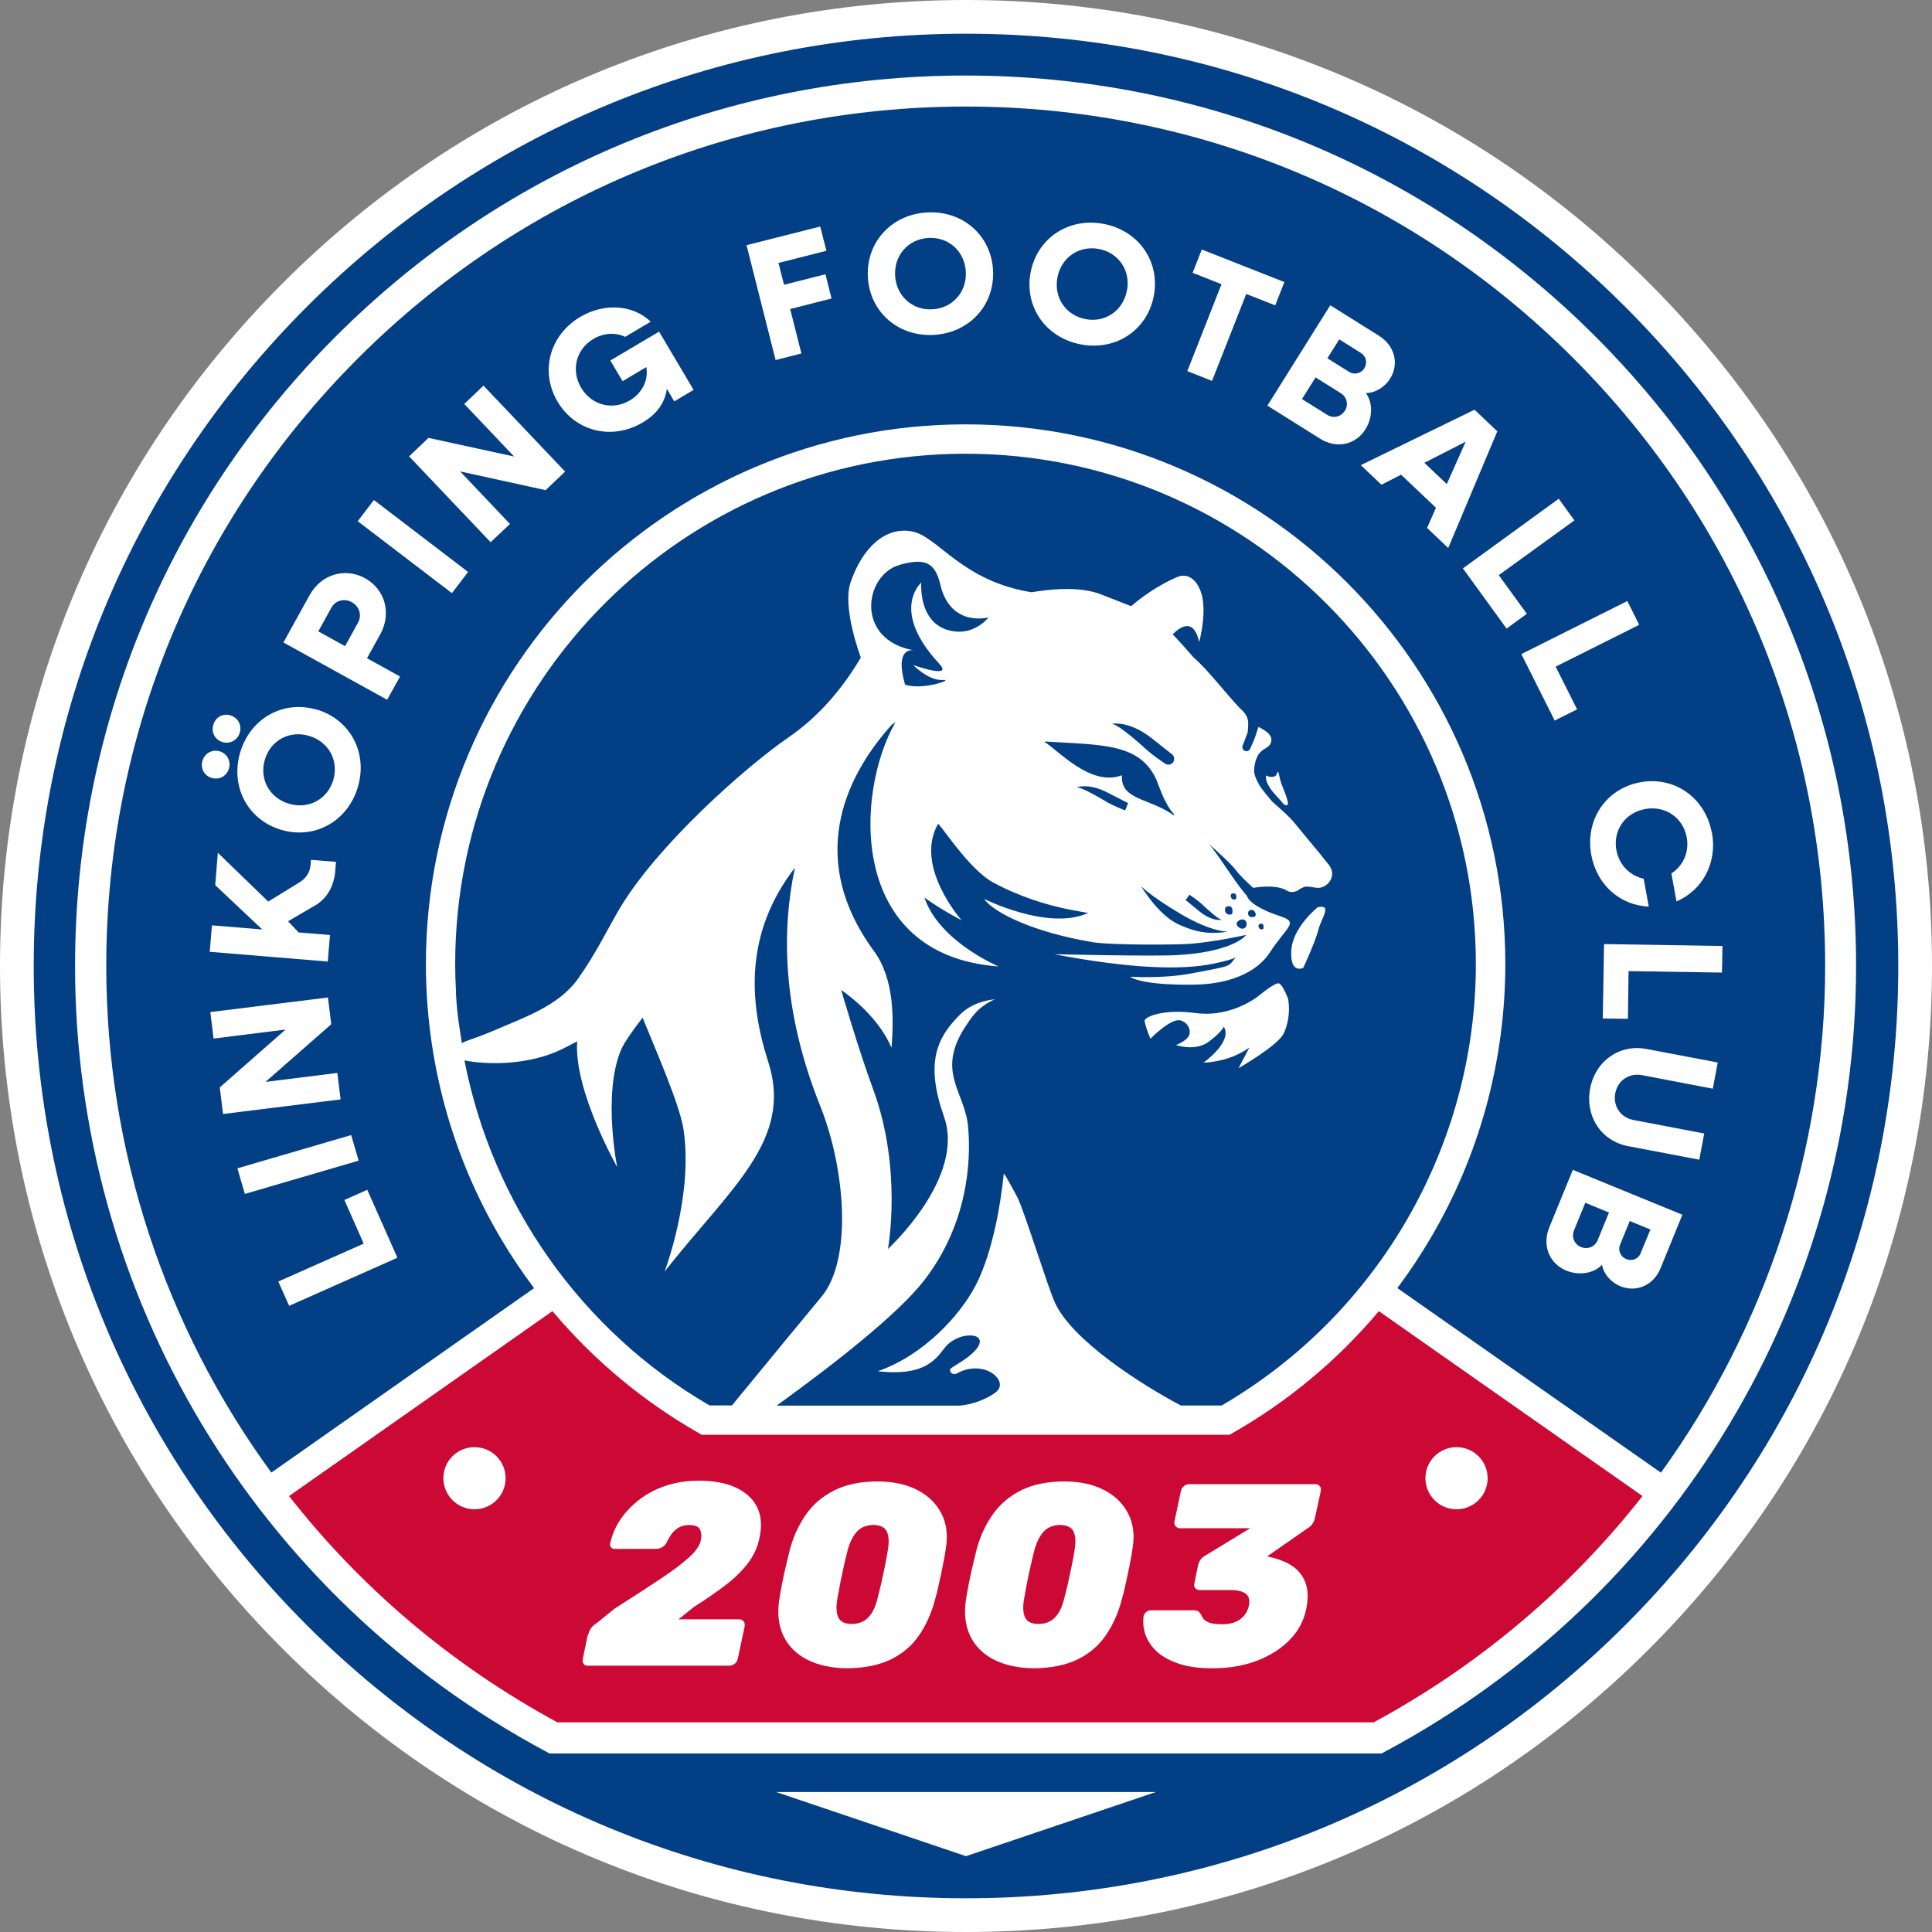 <?xml version="1.0" encoding="UTF-8"?><svg id="Lager_2" xmlns="http://www.w3.org/2000/svg" viewBox="0 0 200 200"><rect x="0" y="0" width="200" height="200" fill="#808080" stroke="none"/><defs><style>.cls-1{fill:#cc0935;}.cls-1,.cls-2,.cls-3{stroke-width:0px;}.cls-2{fill:#fff;}.cls-3{fill:#033f85;}</style></defs><g id="Lager_1-2"><circle class="cls-3" cx="100.7" cy="100.09" r="98.72"/><path class="cls-2" d="M170.71,29.29C151.82,10.4,126.71,0,100,0S48.17,10.4,29.29,29.29C10.4,48.18,0,73.29,0,100s10.4,51.82,29.29,70.71c18.89,18.89,44,29.29,70.71,29.29s51.82-10.4,70.71-29.29c18.89-18.89,29.29-44,29.29-70.71s-10.4-51.82-29.29-70.71ZM168.24,168.24c-18.23,18.23-42.46,28.27-68.24,28.27s-50.01-10.04-68.24-28.27C13.53,150.01,3.49,125.78,3.49,100S13.53,49.99,31.76,31.76C49.98,13.53,74.22,3.49,100,3.49s50.01,10.04,68.24,28.27c18.23,18.23,28.27,42.46,28.27,68.24s-10.04,50.01-28.27,68.24Z"/><polygon class="cls-2" points="38.02 123.17 35.65 124.22 37.65 128.74 28.81 132.66 29.93 135.18 41.14 130.2 38.02 123.17"/><rect class="cls-2" x="24.71" y="119.17" width="12.27" height="2.76" transform="translate(-32.57 13.49) rotate(-16.29)"/><polygon class="cls-2" points="34.92 111.07 27.48 112 34.29 106.03 33.95 103.26 21.77 104.77 22.11 107.51 29.56 106.58 22.75 112.57 23.09 115.32 35.26 113.81 34.92 111.07"/><path class="cls-2" d="M34.71,90.05l.07-.83-2.59-.21-.04.53c-.07.8-.49,1.42-1.26,1.87l-3.12,1.92-5.22-5.05-.27,3.35,4.87,4.59-5.21-.43-.23,2.74,12.22,1.01.23-2.75-3.24-.26-1.1-1.16,2.51-1.47c1.44-.74,2.24-2.03,2.39-3.85Z"/><path class="cls-2" d="M32.81,73.47c-3.46-1.03-6.88.86-7.94,4.4-1.06,3.54.77,7,4.23,8.03,3.46,1.03,6.88-.86,7.94-4.41,1.06-3.54-.77-7-4.23-8.03ZM32,76.18h0c2.03.6,3.09,2.57,2.5,4.57-.6,1.99-2.56,3.06-4.59,2.45-2.03-.6-3.09-2.57-2.49-4.57.59-1.99,2.56-3.06,4.59-2.45M23.85,74.05c-.78-.23-1.54.19-1.77.98-.23.78.17,1.55.95,1.79.78.23,1.56-.19,1.79-.97.23-.79-.18-1.56-.97-1.79ZM22.74,77.78c-.79-.23-1.54.19-1.78.97-.23.78.17,1.55.95,1.78.79.23,1.56-.18,1.79-.97.23-.78-.19-1.56-.97-1.79Z"/><path class="cls-2" d="M37.99,68.14l1.38-2.49c1.18-2.15.51-4.63-1.58-5.79-2.09-1.15-4.55-.4-5.74,1.75l-2.71,4.9,10.74,5.93,1.33-2.41-3.42-1.89ZM37.06,64.46l-1.34,2.43-2.77-1.53,1.34-2.43c.43-.78,1.34-1.03,2.13-.59.78.43,1.07,1.34.64,2.12Z"/><rect class="cls-2" x="41.36" y="50.44" width="2.76" height="12.27" transform="translate(-28.16 56.21) rotate(-52.63)"/><polygon class="cls-2" points="58.5 48.82 50.05 39.92 48.06 41.82 53.22 47.26 44.36 45.33 42.35 47.24 50.79 56.13 52.79 54.24 47.63 48.8 56.48 50.74 58.5 48.82"/><path class="cls-2" d="M68.23,34.33l-5.05,2.99,1.27,2.14,2.46-1.46c.22,1.32-.38,2.66-1.71,3.45-1.79,1.06-3.96.51-5.04-1.31-1.08-1.82-.52-3.99,1.26-5.05,1.1-.65,2.32-.69,3.3-.22l2.64-1.57c-1.8-1.74-4.77-1.99-7.3-.49-3.18,1.89-4.18,5.66-2.34,8.77,1.84,3.1,5.64,4.04,8.82,2.15,1.47-.87,2.3-2.05,2.49-3.48l.77,1.3,2-1.19-3.58-6.04Z"/><polygon class="cls-2" points="86.08 30.9 85.45 28.39 81.16 29.48 80.59 27.22 85.55 25.96 84.91 23.45 77.28 25.38 80.29 37.27 82.96 36.59 81.8 31.99 86.08 30.9"/><path class="cls-2" d="M102.8,28c-.18-3.61-3.11-6.2-6.8-6.01-3.69.19-6.34,3.06-6.16,6.67.18,3.61,3.11,6.2,6.8,6.01,3.69-.19,6.34-3.07,6.16-6.67ZM96.51,32.02c-2.08.11-3.74-1.39-3.85-3.51-.11-2.11,1.39-3.77,3.47-3.88,2.08-.11,3.74,1.39,3.85,3.51.11,2.11-1.39,3.77-3.47,3.88Z"/><path class="cls-2" d="M114.2,23.17c-3.64-.67-6.87,1.53-7.52,5.08-.65,3.55,1.61,6.74,5.25,7.41,3.64.67,6.87-1.53,7.52-5.08.65-3.55-1.61-6.74-5.24-7.41ZM116.66,30.06c-.38,2.08-2.22,3.36-4.26,2.98-2.05-.38-3.32-2.21-2.94-4.29.38-2.08,2.22-3.36,4.27-2.98,2.05.37,3.32,2.21,2.94,4.29Z"/><polygon class="cls-2" points="124.41 25.83 123.46 28.24 126.45 29.42 122.91 38.42 125.47 39.43 129.01 30.43 132.01 31.61 132.96 29.2 124.41 25.83"/><path class="cls-2" d="M142.8,34.79l-5.09-3.19-6.51,10.39,5.45,3.42c1.69,1.06,3.67.67,4.7-.97.77-1.23.77-2.77.04-3.75.92,0,1.92-.56,2.51-1.49.98-1.55.45-3.43-1.1-4.4ZM139.21,42.53c-.4.63-1.18.81-1.81.42l-2.62-1.64,1.41-2.24,2.62,1.64c.63.39.8,1.19.41,1.83ZM141.24,38.12c-.35.56-1.05.7-1.58.38l-2.25-1.41,1.23-1.96,2.24,1.41c.54.34.71,1.01.35,1.58Z"/><path class="cls-2" d="M152.65,42.41l-11.78,5.74,2.14,2.03,2.03-1.04,3.61,3.42-.92,2.09,2.19,2.08,5.08-12.08-2.36-2.24ZM149.77,50.11l-2.32-2.2,4.28-2.19-1.96,4.39Z"/><polygon class="cls-2" points="162.98 53.87 161.36 51.63 151.44 58.84 155.96 65.07 158.06 63.54 155.15 59.54 162.98 53.87"/><polygon class="cls-2" points="169.69 64.68 168.46 62.22 157.49 67.71 160.94 74.59 163.26 73.43 161.04 69.01 169.69 64.68"/><path class="cls-2" d="M177.21,86.22c-.67-3.64-3.86-5.89-7.41-5.24-3.55.65-5.74,3.89-5.07,7.53.57,3.11,3.02,5.23,5.95,5.34l-.53-2.89c-1.41-.3-2.53-1.4-2.82-2.94-.38-2.05.89-3.89,2.98-4.27,2.08-.38,3.92.89,4.3,2.93.28,1.54-.38,2.96-1.59,3.74l.53,2.89c2.7-1.15,4.24-4,3.67-7.11Z"/><polygon class="cls-2" points="166.05 97.73 165.92 105.43 168.52 105.47 168.59 100.53 178.26 100.68 178.31 97.93 166.05 97.73"/><path class="cls-2" d="M169.98,111.3l7.33,1.4.51-2.71-7.37-1.4c-2.79-.53-5.3,1.23-5.84,4.1-.54,2.85,1.14,5.43,3.93,5.96l7.37,1.4.51-2.71-7.33-1.4c-1.33-.25-2.13-1.44-1.88-2.76.26-1.35,1.44-2.13,2.77-1.88Z"/><path class="cls-2" d="M162.82,121.1l-2.44,5.96c-.75,1.84-.03,3.73,1.76,4.47,1.35.55,2.86.29,3.7-.6.15.91.88,1.8,1.9,2.22,1.69.69,3.46-.14,4.15-1.84l2.27-5.56-11.35-4.65ZM165.39,128.38c-.28.69-1.04,1-1.73.71-.69-.28-1-1.03-.72-1.72l1.17-2.86,2.45,1.01-1.17,2.86ZM169.85,129.72c-.24.59-.87.87-1.5.62-.61-.25-.88-.91-.64-1.49l1-2.45,2.14.88-1.01,2.45Z"/><path class="cls-1" d="M143.29,134.59c-4.3,5.21-9.99,9.71-15.88,13.08l-.65-.05-53.2.37-1.07-.47c-5.72-3.27-10.95-7.93-15.18-12.94l-28.07,20.23c7.43,9.49,17.12,19,28.12,24.94l85.06-.14c11.08-5.99,22.02-15.17,29.47-24.76l-28.59-20.27Z"/><polygon class="cls-2" points="119.65 185.51 100 192.15 80.35 185.51 119.65 185.51"/><path class="cls-2" d="M52.34,153.02c0,1.78-1.44,3.22-3.22,3.22s-3.22-1.44-3.22-3.22,1.44-3.21,3.22-3.21,3.22,1.44,3.22,3.21Z"/><path class="cls-2" d="M154,153.02c0,1.78-1.44,3.22-3.22,3.22s-3.22-1.44-3.22-3.22,1.44-3.21,3.22-3.21,3.22,1.44,3.22,3.21Z"/><path class="cls-2" d="M60.86,172.44c-.2,0-.35-.07-.44-.2-.1-.13-.13-.3-.09-.5l.48-2.34c.04-.12.12-.33.24-.62.13-.29.38-.55.75-.78l1.83-1.48c1.92-1.22,3.51-2.25,4.78-3.1,1.27-.85,2.25-1.59,2.94-2.22.69-.63,1.09-1.21,1.2-1.75.09-.43.06-.8-.08-1.11-.14-.31-.52-.47-1.13-.47-.45,0-.83.1-1.14.3-.31.2-.56.44-.75.73-.19.29-.35.56-.47.83-.14.23-.31.39-.51.48-.2.09-.4.13-.62.13h-4.22c-.16,0-.29-.06-.38-.17-.09-.12-.12-.25-.08-.42.21-.95.6-1.81,1.15-2.59.55-.78,1.24-1.46,2.04-2.05.81-.59,1.71-1.04,2.73-1.36,1.01-.31,2.08-.47,3.21-.47,1.58,0,2.88.24,3.91.73s1.75,1.16,2.18,2.04c.42.88.5,1.93.23,3.14-.18.93-.57,1.8-1.18,2.61-.61.81-1.39,1.57-2.34,2.3-.95.72-2.03,1.47-3.25,2.24l-1.61,1.29h6.28c.2,0,.35.07.46.21.11.14.14.31.11.51l-.72,3.38c-.04.2-.14.36-.31.5-.17.13-.35.2-.55.2h-14.64Z"/><path class="cls-2" d="M87.69,172.7c-1.63-.02-3.01-.32-4.14-.9-1.13-.58-1.94-1.4-2.44-2.44s-.65-2.26-.46-3.64c.07-.48.17-1.06.3-1.72.13-.66.27-1.32.43-1.99.16-.66.3-1.25.43-1.77.39-1.36.97-2.56,1.72-3.59.75-1.03,1.73-1.83,2.94-2.42,1.21-.58,2.67-.87,4.39-.87,1.58,0,2.93.29,4.07.87,1.14.58,1.97,1.39,2.51,2.42.54,1.03.7,2.23.48,3.59-.07.52-.17,1.11-.31,1.77-.13.66-.27,1.33-.42,1.99-.14.66-.29,1.24-.43,1.72-.38,1.38-.93,2.59-1.67,3.64-.73,1.05-1.71,1.86-2.91,2.44-1.21.58-2.71.88-4.5.9ZM88.18,168.11c.7,0,1.26-.22,1.69-.66.43-.44.74-1.06.94-1.87.14-.52.28-1.08.42-1.69.13-.61.26-1.22.39-1.83.13-.61.22-1.16.3-1.67.13-.77.09-1.38-.11-1.83-.2-.45-.66-.68-1.4-.7-.73.02-1.3.25-1.71.7-.4.45-.71,1.06-.93,1.83-.13.5-.26,1.06-.4,1.67-.14.61-.27,1.22-.39,1.83-.12.61-.22,1.17-.31,1.69-.13.81-.09,1.43.12,1.87.21.44.67.66,1.38.66Z"/><path class="cls-2" d="M107.02,172.7c-1.63-.02-3.01-.32-4.14-.9-1.13-.58-1.94-1.4-2.44-2.44-.5-1.05-.65-2.26-.46-3.64.07-.48.17-1.06.3-1.72.13-.66.27-1.32.43-1.99.16-.66.3-1.25.43-1.77.39-1.36.97-2.56,1.72-3.59.75-1.03,1.73-1.83,2.94-2.42,1.21-.58,2.67-.87,4.39-.87,1.58,0,2.93.29,4.07.87,1.14.58,1.97,1.39,2.51,2.42.54,1.03.7,2.23.48,3.59-.07.52-.17,1.11-.31,1.77-.13.66-.27,1.33-.42,1.99-.14.66-.29,1.24-.43,1.72-.38,1.38-.93,2.59-1.67,3.64-.73,1.05-1.71,1.86-2.91,2.44-1.21.58-2.71.88-4.5.9ZM107.51,168.11c.7,0,1.26-.22,1.69-.66.43-.44.74-1.06.94-1.87.14-.52.28-1.08.42-1.69.13-.61.26-1.22.39-1.83.13-.61.22-1.16.3-1.67.13-.77.09-1.38-.11-1.83-.2-.45-.66-.68-1.4-.7-.73.02-1.3.25-1.71.7-.4.45-.71,1.06-.93,1.83-.13.5-.26,1.06-.4,1.67-.14.61-.27,1.22-.39,1.83-.12.61-.22,1.17-.31,1.69-.13.81-.09,1.43.12,1.87.21.44.67.66,1.38.66Z"/><path class="cls-2" d="M125.53,172.7c-1.49,0-2.72-.18-3.69-.54-.98-.36-1.73-.81-2.26-1.36-.53-.55-.88-1.13-1.06-1.76-.18-.63-.22-1.21-.13-1.75.03-.16.13-.3.27-.42.14-.12.3-.17.46-.17h4.46c.22,0,.38.04.48.12.11.08.21.2.3.36.07.21.2.4.38.55.18.15.42.26.71.32.3.06.66.09,1.09.09.77,0,1.39-.17,1.85-.52.47-.35.76-.81.89-1.38.13-.57.02-.99-.31-1.25-.33-.26-.87-.39-1.62-.39h-3.17c-.2,0-.35-.07-.46-.21-.11-.14-.13-.3-.08-.48l.38-1.85c.05-.25.15-.46.28-.63.13-.17.27-.29.42-.36l4.7-2.87h-7.28c-.18,0-.33-.07-.44-.21-.12-.14-.16-.3-.12-.48l.67-3.17c.04-.2.14-.36.31-.5.17-.13.35-.2.55-.2h13.05c.2,0,.35.07.46.2.11.13.14.3.11.5l-.62,2.85c-.05.23-.15.43-.28.6-.13.17-.26.29-.39.36l-4.24,2.95.08.05c.93.18,1.73.48,2.4.9.67.42,1.16,1.01,1.45,1.76.29.75.32,1.7.07,2.85-.27,1.22-.86,2.28-1.77,3.18-.91.9-2.05,1.61-3.4,2.11-1.35.5-2.84.75-4.47.75Z"/><path class="cls-2" d="M165.14,34.82c-17.41-17.41-40.56-27-65.19-27s-47.77,9.59-65.18,27C17.36,52.23,7.77,75.38,7.77,100c0,34.07,18.69,65.24,48.77,81.33l.36.19h86.11l.36-.19c30.09-16.09,48.77-47.25,48.77-81.33,0-24.62-9.59-47.77-27-65.18ZM170.03,154.87c-7.42,9.47-16.85,17.49-27.83,23.43H57.71c-10.98-5.94-20.37-13.96-27.79-23.43l.06-.04,27.09-19.02.12-.08s.04.05.07.08c4.23,5,9.32,9.26,15.04,12.52l.35.2h54.63l.35-.2c5.75-3.28,10.87-7.56,15.11-12.6M47.21,102.76c-.06-.98-.09-1.96-.09-2.96,0-29.13,23.7-52.83,52.83-52.83s52.83,23.7,52.83,52.83c0,18.78-10.07,36.25-26.32,45.7h-4.21c-3.99-2.1-11.32-6.74-13.08-10.73-.77-1.75-3.08-9.23-3.81-10.74-.12-.24-1.32-2.51-1.45-2.54-.03.25-.64,7.28-2.96,11.67-1.56,2.95-5.25,7.1-10.08,8.79,5.13.58,6.1-1.45,7.01-2.53.47-.57,1.31-1.02,2.02-1.13,1.78-.29,2.33.83-.12,2.49-.07.06-1.18.76-1.26.81-.21.14-.21.32-.11.46.13.17.41.27.65.13,1.11-.66,2.66-.74,3.74.03.67.48,1.05,1.31.28,1.92-.58.46-1.85,1.11-3.31,1.33-.15.02-.31.04-.49.05h-18.88c5.9-4.27,12.57-9.47,15.28-12.98,4.52-5.86,4.87-12.37,4.53-15.96-.35-3.59-3.36-5.64-.23-10.36.59-.88,1.21-1.95,2.99-2.76,0,0-2.08.14-3.45,1.45-2.64,2.53-3.73,5.21-1.79,10.72,2.22,6.32-5.81,13.67-5.81,13.67,0,0,1.53-8.24-1.54-16.55-1.5-4.05-3.3-10.25-3.3-10.25,0,0,3.68,2.38,5.21,5.98.23-2.94.32-7.1-1.82-10.02-7.48-10.2-2.22-18.93,1.85-23.43l.38-.25c-4.13,7.11-5.08,24.13,10.69,25.28,0,0-6.16-2.56-7.69-7.13,1.92,1.37,3.85,2.35,3.85,2.35,0,0-4.95-5.56-2.45-9.97.11-.2,3.16,4.67,5.69,6.04,5.69,3.08,10.84,3.06,9.66,3.25-4.1,1.71-10.59-1.54-10.59-1.54,1.02,1.43,5.09,3.45,11.23,4.48,1.93.33,8.87.28,10.17.17,2.59-.21,5.75-.92,5.75-.92-.32.43-2.05,1.81-7.16,2.09-2.69.15-12.71-.09-12.71-.09,8.03,1.53,13.2,1.64,16.36,1,1.61-.32,2.21-.55,2.43-.69-.86,1.02-.16.84-4.66,1.69-2.9.55-6.27.33-6.27.33,0,0,.95.9,6.61.82,4.11-.05,6.66-1.55,7.78-3.24,1.84-2.81,3.09-3.19,1.2-3.82-2.57-.86-3.34-1.63-3.52-2.15-.2-.22-.77-.88-1.99-2.68-1.6-2.38-1.94-2.68-1.94-2.68,1.05.94,2.32,2.07,2.88,2.82.34.45,1.13,1.21,1.71,1.73.85-.14,2.53-.31,3.52.3.31.19.64.15.99.03.11-.04.31-.25.67-.38.22-.09.26-.09.59-.07.41.03.83.18,1.23.09.36-.08.71-.33.92-.64.22-.31.31-.72.22-1.09-.1-.43-.41-.76-.69-1.09-.21-.24-.39-.51-.6-.76-.22-.26-.44-.53-.66-.79-.68-.81-1.35-1.62-2.01-2.43-.49-.6-1.41-1.38-2.23-2.12-.72-.85-1.3-1.58-1.41-1.87-.08-.2-.32-.49-.43-1.11-.06-.33.06-1.5.58-2.06.47-.51.97-.53,1.13-1.01.18-.53-.07-.74-.18-.91-.11-.17-.7-.58-1.1-.75-.11.33-.2.62-.26.81-.13.44-.42,1.06-.6,1.46-.1.21-.35.3-.56.2-.2-.09-.29-.32-.21-.53l.52-1.37c.05-.45.08-.99.02-1.3-.12-.64-.77-1.15-.82-1.2-1.58-1.65-3.28-3.95-4.79-5.25h0c-.88-1-1.57-1.78-2.17-2.4.66-.69,2.14-1.85,2.74.79,0,0,.93-3.35.11-5.36-.82-2.02-2.24-1.42-2.24-1.42,0,0-2.3.84-4.92,3.07-.8-.33-1.79-.69-3.09-1.21-1.94-.78-4.67-.62-6.65-.32,0,0,0,0,0,0-.2.03-.38.06-.56.09-7.24-1.15-9.69-5.79-12.39-6.3-2.71-.51-5.11,1.62-6.36,5.31-.66,1.93.25,5.48,1.07,7.75-1.66,2.83-4.08,5.93-7.52,8.29-4.37,3-13.55,11.12-17.46,17.72-1.17,1.97-2.39,4.56-4.29,7.23-2.05,2.9-5.78,4.08-8.99,5.49-.81.33-1.62.64-2.44.92-.21.07-.41.16-.6.27,0,0-.25-1.59-.39-2.62s-.23-2.63-.23-2.63ZM97.24,68.73c1.5,1.61-2.71.11-2.71.11,0,0,1.59,1.65,3.07,1.55,1.25-.09-2.12,1.11-3.91.48-1.12-3.88.76-3.58.92-3.55-6.12-1.06-5.18-7.8-1.47-8.85,2.56-.72,3.65-.29,4.19,2.01,1.06,4.53,5,3.43,5,3.43,0,0-1.26,1.66-3.36,1.47-4-.36-3.6-5.07-3.6-5.07,0,0-3.31,2.85,1.88,8.42ZM119.77,80.88c.4.95.78,2.3,1.78,3.44.04.04-.02.1-.06.07-2.56-1.81-5.46-1.56-5.35-4.07,0-.03-.03-.06-.06-.05-3.21,1.19-6.63-2.7-7.9-3.42-.04-.03-.02-.09.03-.09,5.95.38,9.89.15,11.57,4.12ZM115.05,74.95s1.71-.47,4.21,1.5l2.06,1.63c.25.2.3.55.13.81-.19.28-.56.35-.84.16-.52-.35-1.33-.92-1.82-1.36-.77-.69-3.11-2.81-3.74-2.74ZM127.14,96.45c-1.65.23-3.03.22-5.16-.77s-3.87-3.97-3.87-3.97c0,0,.82.94,4.06,2.87,3.24,1.93,4.97,1.87,4.97,1.87ZM122.74,93.17l.39-.55s.87.58,1.3.99c.43.4,1.73,1.63,2.09,1.6,0,0-.99.26-2.39-.89l-1.39-1.15ZM127.59,94.3c0,.29-.05.38-.31.38s-.47-.2-.47-.49.15-.38.41-.38.37.2.37.49ZM127.4,92.76c0-.22.11-.28.31-.28s.28.15.28.36-.04.28-.23.28-.35-.15-.35-.37ZM116.78,83.14l-.31.76s-1.28-.51-1.93-.9c-.66-.39-2.68-1.6-3.11-1.47,0,0,1.15-.55,3.25.53l2.1,1.08ZM128.01,95.63c0-.26.37-.45.61-.45s.44.21.44.48-.2.48-.44.48-.61-.25-.61-.51ZM129.2,94.53c0-.23.18-.34.39-.34s.4.26.4.49-.21.26-.42.26-.38-.18-.38-.41ZM130.28,95.88c0-.2.1-.26.28-.26s.25.13.25.33-.03.26-.21.26-.32-.14-.32-.34ZM58.22,108.59c.53-.26,1.03-.53,1.53-.79-.36,5.11,4.14,13.01,4.14,13.01,0,0-1.52-7.52.39-12.11.32-.76,1.2-2.01,2.24-3.35,1.3,3.2,3.86,9.02,4.24,11.59,1.03,6.83-1.96,14.69-1.96,14.69,6.82-8.67,13.34-13.61,10.73-21.7-2.04-6.33-2.42-13.38,2.76-20.11-1.33,6.27-1.43,14.57,2.63,24.7,2.57,6.43,3.36,15.83.11,19.73-1.16,1.39-5.5,6.66-9.26,11.24h-2.32c-13.33-7.75-22.49-20.89-25.37-35.72,2.19.45,6.58.57,10.14-1.18ZM144.65,133.34c.05-.07.27-.36.29-.39,1.12-1.51,2.14-3.07,3.1-4.69,5.09-8.58,7.79-18.42,7.79-28.46,0-30.81-25.06-55.87-55.87-55.87s-55.87,25.06-55.87,55.87c0,10.04,2.69,19.88,7.79,28.46,1.04,1.76,2.18,3.46,3.41,5.09l-.12.08-27.02,18.97-.06.04s-.02-.03-.03-.04c-10.91-14.95-17.06-33.2-17.06-52.4,0-23.76,9.25-46.1,26.06-62.91,16.8-16.8,39.14-26.06,62.91-26.06s46.1,9.25,62.91,26.06c16.8,16.8,26.06,39.14,26.06,62.91,0,19.09-6.22,37.54-17,52.45"/><path class="cls-2" d="M132.39,101.79c-.43-.07-1.88,1.13-1.88,1.13,0,0-2.8,2.47-6.74,1.95-3.49-.46-5.35.44-5.28.83.16.84.6,1.83.6,1.83,0,0,2.15-2.21,3.14-1.89.77.24,1.04.96.9,1.44-.19.66-1.39,1.1-1.39,1.1,0,0,2,.72,3.43-.37,1.33-1.01,1.52-1.53,1.52-1.53.94,1.58-2.1,3.72-2.1,3.72,0,0,2.55.02,4.75-1.56l-1.13,2.14s4.1-2.35,4.68-3.6c.83-1.77.46-3.56.46-3.56,0,0-.56-1.54-.98-1.62Z"/><path class="cls-2" d="M136.42,93.91s-2.64,2.08-2.75,4.54c-.12,2.46,1.25,1.73,1.25,1.73,0,0,1.23-2.65,1.55-3.9.31-1.25,1.49-2.68-.04-2.37Z"/><path class="cls-2" d="M131.09,80.27c-.13.19.06.72.12.84.4.78.64.95,1.37,1.78.04.05.36.42.42.44.08.03.18.04.25.01.05-.02.09-.13.08-.19-.01-.14-.05-.28-.09-.42-.24-.88-.59-1.38-.78-2.28-.02-.07-.13-.79-.23-.48-.05.15-.08.25-.2.35-.08.07-.25.12-.49.1-.18-.01-.33-.07-.44-.14Z"/></g></svg>